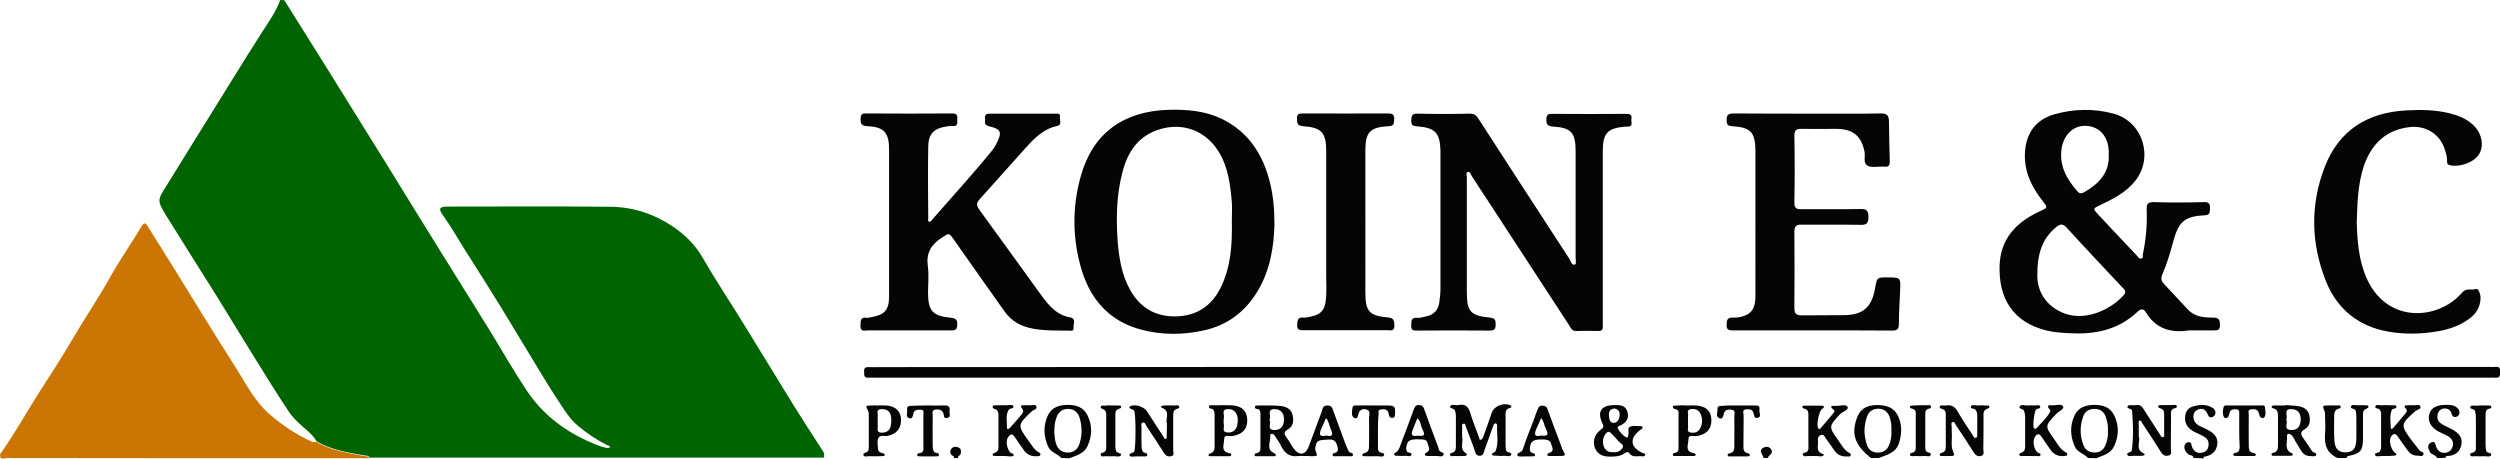 <svg version="1.1" id="prefix__Layer_1" xmlns="http://www.w3.org/2000/svg" x="0" y="0" viewBox="0 0 1231.9 226" xml:space="preserve"><style>.prefix__st2{fill:#050505}</style><path d="M140.1.1c6.7 10.6 13.3 21.3 20 31.9 6.3 10.1 12.6 20.2 18.9 30.4 7.7 12.3 15.3 24.6 22.9 37 5.9 9.6 11.9 19.1 17.8 28.7 7.7 12.4 15.5 24.8 23.2 37.3 5.5 9.1 10.8 18.3 16.7 27.1 7.3 11 17.6 19.2 29.7 24.7 3 1.3 6.1 2.8 9.4 3.5.6.1 1.8-.1 1.9-.3.1-.8-.8-.8-1.3-1-5.1-2.5-9.8-5.7-14.2-9.3-4.2-3.4-7.1-8.1-10-12.6-4.9-7.4-9.4-15-14-22.6-4.7-7.7-9.3-15.4-14-23.1-5.8-9.4-11.7-18.8-17.7-28.2-3.7-5.8-7.1-11.9-11.2-17.6-2.3-3.2-1.6-4.2 2.2-4.2 26.8 0 53.6-.2 80.5.1 11.2.1 21.6 3.6 30.9 9.9 5.7 3.9 10.7 8.8 14.2 14.8 6.7 11.6 14.1 22.7 21.1 34.1 8 13 16 26.1 24 39.1 4.8 7.7 9.7 15.2 14.6 22.8.6.9.3 1.9.4 2.9h-224c-.4-1-1.2-.9-2-1-8.3-1.4-16.7-2.7-24.1-7-1-1.8-2.3-3.2-3.8-4.6-3.5-3.1-7.2-6.1-9.8-9.9-6.7-10-12.9-20.3-19.3-30.5-5.5-8.9-10.9-17.8-16.4-26.7-8.2-13.1-16.5-26.1-24.6-39.2-4.8-7.9-4.6-7.9 0-15.2 10.7-17.2 21.3-34.5 32-51.6 4.9-7.9 9.8-15.8 14.8-23.6 3.3-5.2 7.1-10.3 9.2-16.3.6.2 1.3.2 2 .2z" fill="#006400"/><path d="M.1 223.7c6.9-9.6 12.6-20 18.9-29.9 5.5-8.6 11.2-17.2 16.3-26 6.1-10.5 13-20.5 18.9-31.1 4.7-8.5 10.4-16.5 15.4-24.9 1.7-2.8 2.3-1.8 3.5.2 4.2 6.8 8.5 13.5 12.7 20.3 9.8 15.9 19.5 31.8 29.6 47.6 5.4 8.4 9.7 17.4 17.3 24.1 6.3 5.5 13.2 10.1 20.8 13.6.7.3 1.6.2 2.4.2 7.5 4.3 15.8 5.5 24.1 7 .8.1 1.7 0 2 1-59.5 0-119 0-178.5-.1-1.1-.1-3.9 1.5-3.4-2z" fill="#cb7604"/><path class="prefix__st2" d="M523 225.7c-1.9-2.2-5.2-2.7-6.5-5.6-2.3-5.1-2.5-10.3-.2-15.3 1.8-4 5.5-5.3 9.9-5.3s7.9 1.3 9.8 5.4c2.3 4.9 2.2 9.9-.1 14.9-1.7 3.8-5.5 4.6-8.9 6-1.3-.1-2.7-.1-4-.1zm-3.5-12.5c.2 1.3.2 3.3.8 5.2.9 2.9 2.9 4.8 6.3 4.6 3.1-.2 4.7-2.1 5.5-4.9 1.2-4.1 1.1-8.2-.1-12.2-.8-2.6-2.6-4.3-5.4-4.4-3-.1-5 1.4-6 4.2-.9 2.2-1 4.5-1.1 7.5zM1028.9 225.7c-1.9-2.2-5.2-2.7-6.5-5.6-2.3-5.1-2.5-10.3-.2-15.3 1.8-4 5.5-5.3 9.9-5.3s7.9 1.3 9.8 5.4c2.3 4.9 2.2 9.9-.1 14.9-1.7 3.8-5.5 4.6-8.9 6-1.3-.1-2.6-.1-4-.1zm9.8-13.4c.2-2.2-.3-4.5-1-6.7-.8-2.6-2.7-4.1-5.6-4.1-2.6 0-4.6 1.1-5.5 3.5-1.8 4.8-1.8 9.7.1 14.5 1 2.4 2.9 3.5 5.5 3.5s4.4-1.4 5.3-3.7c.9-2.2 1.4-4.5 1.2-7zM921.9 225.7c-7.7-6.3-9.6-11.3-7.2-18.9 1.6-5 4.6-7.1 10-7.2 6.1-.1 9.5 2 11.2 6.9 1.4 3.9 1.1 7.8-.1 11.7-1.5 5-6 5.9-10 7.5h-3.9zm10.1-13.1c.1-2.7-.1-5.2-1-7.5-1-2.4-2.9-3.7-5.4-3.7-2.4 0-4.6 1.1-5.5 3.6-1.8 4.8-1.8 9.7 0 14.6.9 2.4 3 3.5 5.5 3.4 2.3 0 4.1-1.2 5.1-3.3 1.1-2.3 1.4-4.8 1.3-7.1zM1151.9 225.7c-5.3-2.3-6.7-6.6-6.2-12 .2-2.6.1-5.3 0-8 0-1 .1-2.1-.2-2.9-1.2-3.1-1.3-3 2.4-3 1.2 0 2.3-.1 3.5 0 .7.1 1.8-.5 2 .7.1.8-.9.8-1.4 1-1.5.6-1.8 1.8-1.8 3.2 0 4.2-.2 8.3.1 12.5.2 3.9 2.2 5.8 5.5 5.7 3.6 0 5.2-1.9 5.3-6.3.1-3.8 0-7.6 0-11.5 0-1-.1-2-.4-2.9-.4-1-2.8-.6-2.2-2 .5-1.1 2.4-.4 3.7-.5 1.2-.1 2.3 0 3.5 0 .5 0 1.2.1 1.3.3.3.8-.3 1.1-.9 1.4-1.9.6-1.7 2.2-1.7 3.7v11c-.1 6.1-1.1 7.3-7.2 8.6-.5.1-.8.4-.9 1h-4.4zM1080.9 225.7c-.2-1.7-2-1.1-2.8-2-1.1-1.1-1.9-2.3-1.7-3.9.2-1 .8-1.8 2-1.9 1.1-.1 1.4.6 1.5 1.5.1.5.3 1 .5 1.4 1 1.8 2.4 2.7 4.5 2.3 1.6-.3 2.8-1.1 3.2-2.7.5-1.9.2-3.7-1.5-4.9-1.7-1.1-3.5-1.8-5.3-2.7-2.9-1.5-4.7-3.6-4.6-7 .1-2.6 1.2-4.6 3.6-5.4 3.4-1.1 6.8-1.4 10 .6 1 .6 1.6 1.7 1.3 3-.2.8-.9 1.4-1.7 1.6-1.6.3-1.7-.9-2.3-2-1.2-2.4-3.2-2.7-5.4-1.3-1.8 1.2-1.8 4.4-.2 6.2 1.3 1.4 3.1 1.9 4.7 2.7 3.2 1.6 6.3 3.3 5.9 7.6-.4 3.9-3 5.7-6.6 6.3-.1 0-.1.5-.2.8-1.5-.2-3.2-.2-4.9-.2zM1200.9 225.7c-.6-1.7-2.9-1.5-3.6-3.1-.8-1.6-1.4-3.3.4-4.4 2.2-1.4 2.3.8 2.8 2.1.9 2.1 2.4 3.1 4.7 2.8 1.8-.3 2.9-1.5 3.4-3.2.6-2.3-.6-3.9-2.4-5-1.4-.8-3-1.4-4.5-2.2-3.8-2-5.5-5.1-4.7-8.4.7-3.1 3.3-4.7 7.8-4.8 2 0 4-.1 5.7 1.2 1 .8 1.6 1.7 1.4 3-.2 1-.9 1.5-1.6 1.7-1.5.4-2-.6-2.4-1.9-.5-1.6-1.9-2.3-3.5-2.2-1.6.1-2.8 1.2-3.2 2.7-.4 1.7-.1 3.4 1.4 4.5s3.2 1.8 4.8 2.6c4.4 2.2 6.1 4.5 5.5 7.9-.7 3.8-3.2 5.6-7 5.7-.5 0-.8.4-.9.9-1.4.1-2.8.1-4.1.1zM470 225.7c.4-1.2-.9-1-1.2-1.6-.7-1.1-.8-2.1.1-3.1 1-1.1 2.4-1 3.6-.4 1.2.6 1.1 1.7.9 3-.2 1-1.7 1-1.3 2.2-.8-.1-1.4-.1-2.1-.1zM869 225.7c-.2-1.8-3.1-3.8.4-5.3 1.3-.5 2.6-.2 3.4 1.1 1.3 2.1-1.4 2.7-1.7 4.2H869zM1079.6 162.8h-1c-8.9 1.4-16.3-.8-21.2-8.9-1.2-1.9-2.4-1.9-4.2-.2-9.3 8.8-20.8 11.2-33.2 10.5-3.8-.2-7.6-.4-11.4-1.3-16.7-4.1-23.7-15.7-23.3-31.8.4-13.6 8.4-21.8 20.1-27.1 3.7-1.7 3.7-1.7 1.2-4.9-5.5-6.9-9.2-14.5-8.8-23.7.5-9.7 5.2-16.4 14.6-19.1 9.6-2.7 19.4-2.9 29.1-.3 14.4 3.9 19.9 21.6 10.6 33.2-4.5 5.6-10.7 8.8-17.1 11.8-3.8 1.8-3.8 1.8-1 4.8 6.4 6.8 12.7 13.6 19.1 20.3.5.6 1 1.5 2 1.3 1.2-.2.7-1.3.8-2 1.5-7.2 2.2-14.4 1.9-21.8-.1-2.8.2-4.1 3.7-4 8.1.3 16.3.2 24.5 0 2.6-.1 3.1.9 3 3.2-.1 2 0 3.2-2.8 3.3-9.5.5-12.6 3.1-15.1 12.2-1.6 5.8-3.2 11.5-5.6 17-.9 2.1-.4 3.4 1 4.8 3.9 4.1 7.7 8.2 11.6 12.4 3.4 3.7 8 4 12.4 4 3.2 0 3.4 1.4 3.4 3.9 0 2.2-1 2.4-2.8 2.4h-11.5zm-75.7-26.5c.1 5.7 2.8 13.2 11.6 17.4 11.4 5.5 24.9-1.3 31-8.3 1.6-1.9.2-2.9-1-4.1-9.1-9.7-18.2-19.3-27.1-29.1-2-2.1-3.2-1.9-5.3-.2-6.6 5.5-9.3 12.6-9.2 24.3zm35.2-60v-1.7c-.2-7.5-4.7-12.4-11.4-12.6-6.2-.2-11 4.7-11.9 11.7-1 8.3 2.7 14.7 7.9 20.6 1.2 1.4 2.3 1 3.5.3 7.1-4.1 12.3-9.5 11.9-18.3zM722.8 116.4v27.4c0 9.7 1.7 11.7 11.3 12.7 2.5.3 2.9 1 2.9 3.3s-.5 3.1-3 3.1c-11.8-.1-23.7-.1-35.5 0-1.8 0-3.3.1-3.1-2.5.1-2.1-.2-4.1 3-3.8 1.3.1 2.6-.3 3.9-.6 3.9-.7 6.3-2.9 6.9-6.8.3-2.3.6-4.6.6-6.9V75.9v-2c-.3-8.3-2.6-10.9-11-11.6-2-.2-3.5-.1-3.4-2.9.1-2.5.5-3.5 3.3-3.4 8.5.2 17 .2 25.5 0 2.8-.1 3.7 1.5 4.9 3.4 14.7 22.7 29.4 45.4 44.2 68.1.7 1.1 1.1 3.3 2.7 2.9.9-.2.4-2.4.4-3.7V74.3c0-8.8-2.2-11.4-10.9-11.9-3-.2-3.6-1.1-3.5-3.8.1-2 .8-2.5 2.6-2.5 12.3.1 24.7.1 37 0 2.3 0 2.5 1.1 2.3 2.8-.2 1.4 1 3.6-2 3.5h-1c-8.7.7-11.1 3.2-11.1 11.9v83.3c0 1-.1 2 0 3 .1 1.6-.3 2.5-2.1 2.5-3.7-.1-7.3-.1-11 0-2.2.1-2.7-1.6-3.6-3l-41.1-63c-2.3-3.5-4.6-6.9-6.8-10.4-.5-.8-.8-2.2-1.8-2-1.2.3-.6 1.7-.6 2.5v29.2zM447.7 162.8h-20c-1.6 0-3.8.9-3.7-2.3.1-2.3-.2-4.4 3.2-3.9.6.1 1.3-.2 2-.3 6.7-1.1 8.9-3.5 8.9-10.3V86.6v-13c0-8.1-2.4-11-10.4-11.4-3.3-.1-3.8-1.3-3.6-4 .1-1.6.5-2.3 2.3-2.3 14.3.1 28.7.1 43 0 2.2 0 2.5 1.1 2.3 2.8-.1 1.6.6 3.6-2.2 3.4-1 0-2 0-3 .2-6.2.9-9 3.6-9.1 9.8-.2 11.8-.1 23.6 0 35.4 0 .6-.4 1.4.4 1.7.8.3 1.1-.5 1.5-.9 9.9-11.4 20.2-22.6 29.7-34.3.8-1 1.5-2.2 2.1-3.4 2.8-5.5 2.2-7-3.8-8.4-2.7-.6-1.7-2.4-1.9-3.8-.3-2.1.9-2.4 2.6-2.4h32c1.1 0 2.6-.2 2.3 1.6-.3 1.6 1.3 3.9-1.5 4.5-6.8 1.5-11.3 6.2-15.6 11-7.5 8.3-14.8 16.6-22.3 24.9-1.6 1.7-2 2.9-.5 5.1 10.5 14.3 20.8 28.8 31.3 43.2 3.5 4.7 7.3 9 13.6 10.1 3.1.5 1.6 3.2 1.7 4.9.3 2.3-1.6 1.6-2.8 1.6-5.7 0-11.3.1-16.9-.9-5.9-1-10.7-3.5-14.2-8.4-8.4-11.8-16.7-23.6-25-35.4-2.6-3.7-2.4-3.4-6.1-1-5.3 3.4-7.7 7.6-6.8 14 .6 4.4.1 9 .1 13.5.1 8.3 2.3 11 10.7 11.8 2.5.3 3.9.6 3.7 3.6-.1 2.3-.9 2.8-3 2.7h-21zM628 110.7c-.3 10.6-2 22.2-8.2 32.6-6.2 10.4-15.1 17.1-27 19.6-10.1 2.2-20.3 2.2-30.2-.4-15.3-3.9-24.9-14.3-29.5-29.1-4.7-15.4-4.9-31.2-.5-46.7 5.9-21 20.9-32 43.5-32.6 8.9-.2 17.6.5 25.8 4.4 13.5 6.5 20.6 17.9 24 31.9 1.5 6.3 2.1 12.6 2.1 20.3zm-21-1.6c0-3.2.2-6.3 0-9.5-.8-8.8-1.8-17.5-6.7-25.2-6.3-9.9-17.2-14.1-28.5-10.8-10.6 3.1-16 10.9-18.6 20.9-3.1 11.5-3.3 23.3-2.4 35.1.7 8 2 15.8 5.9 22.9 4.9 9 12.5 13.6 22.7 13.4 10-.2 17.4-4.9 21.9-13.8 5.3-10.4 5.9-21.6 5.7-33zM829.5 180.8h396.4c1.3 0 2.7.1 4 0 1.9-.2 2.1.9 2.1 2.5 0 1.7-.1 3-2.3 2.8-1-.1-2 0-3 0H431.4c-1.2 0-2.3-.1-3.5 0-2.4.2-2-1.5-2.1-3-.1-1.8.7-2.3 2.3-2.2 1.3.1 2.7 0 4 0 132.4-.1 264.9-.1 397.4-.1zM893.1 162.8h-39c-2.1 0-3.4-.1-3.3-2.8.1-2.3.3-3.6 3.2-3.5 2.1.1 4.3-.3 6.3-1.2 4.4-2 4.7-6 4.7-10.1V79.8v-5.5c-.1-9.1-2.2-11.5-11.3-12.1-2-.1-2.8-.5-2.9-2.7-.1-2.8.7-3.6 3.6-3.6 13.2.1 26.3.1 39.5.1 11 0 22 .1 33-.1 2.8 0 3.8.9 3.9 3.6.1 6.6.2 13.3.4 19.9.1 2.3-.8 3-2.9 2.7h-.5c-2.5-.1-5.3.6-7.4-.4-2.5-1.2-1.2-4.5-1.6-6.8-1.6-7.9-5.6-11.3-13.8-11.4-5.7 0-11.3.1-17 0-2.6-.1-3.9.4-3.8 3.5.2 11 .2 22 0 32.9 0 2.9 1.2 3.2 3.5 3.2 9.7-.1 19.3.1 29-.1 3.1-.1 4 .8 4 3.9 0 3-.8 4-3.9 3.9-9.7-.2-19.3 0-29-.1-2.9-.1-3.6.9-3.6 3.7.1 12.5.1 24.9 0 37.4 0 3 1.1 3.6 3.8 3.6 6.8-.1 13.7 0 20.5-.1 9.6-.1 13.8-3.8 15.5-13.4.9-5.2.9-5.2 5.9-5.2 6.7 0 6.7 0 6.4 6.5-.2 5.5-.6 11-.6 16.4 0 2.7-.9 3.3-3.4 3.3-13.2-.1-26.2-.1-39.2-.1zM1161.3 109.6c.3 9 .9 19 5.2 28.2 10.5 22.2 35.5 19.5 46.6 6.5 2.4-2.8 4.6-1 6.8-1.9 1.4-.6 2.5 2.7 2.4 4.7-.1 4.3-2.3 7.6-5.6 10-4.4 3.2-9.3 5-14.6 6-8.4 1.5-16.9 1.8-25.3.3-14.7-2.6-25.2-11.1-30.7-24.9-7.4-18.6-7.8-37.7-.5-56.4 7-18 21.1-26.7 40.1-27.7 7.1-.4 14.3-.3 21.3 1.4 4.2 1.1 8.3 2.6 11.5 5.6 4.3 3.9 5.7 10.1 3.2 14.4-2.3 4.1-9.6 6.8-14.5 5.6-1.4-.3-1.4-1.2-1.4-2.2.1-2-.6-4-1.2-5.8-2.4-7.4-9.3-11.6-17-10.8-11.8 1.3-18.9 8.2-22.7 18.9-3 8.9-3.3 18.1-3.6 28.1zM653.5 109.3V74.4c0-9-2.3-11.6-11.3-12.2-3-.2-3-1.5-3.1-3.7-.1-2.4 1.1-2.6 3-2.6 14 0 28 .1 41.9 0 2.5 0 3.1.8 3 3.1-.1 2.2-.3 3.1-2.9 3.2-9.1.5-11.3 3-11.3 12V144c0 9.3 1.8 11.6 11 12.4 3.1.3 3.2 1.5 3.3 3.9.1 3.2-2 2.4-3.6 2.4h-40.9c-1.9 0-3.6.2-3.4-2.7.1-2.4.4-3.8 3.2-3.5 1.3.1 2.6-.3 3.9-.6 4.3-.9 6.3-2.9 6.9-7.3.7-5 .2-10 .3-14.9v-24.4zM642.8 224.7c-1 0-2-.1-3 0-4 .6-6.6-1.1-8.4-4.7-.9-1.9-2.2-3.7-3.4-5.5-.7-1-2.2-1-2.1.2.4 2.9-2.4 6.8 2.2 8.7.2.1.5.4.5.7.2.9-.6.7-.9.7h-8.5c-.4 0-1 .1-1-.6-.1-.7.6-.8 1-.9 2.1-.4 1.9-2 1.9-3.5v-14.9c0-1 .1-2-.5-2.9-.6-.8-2.8-.1-2.1-1.9.2-.4 2.2-.3 3.3-.3 3.2 0 6.3-.1 9.5.3 2.5.3 4.9 1.4 5.6 4.2.7 2.9.5 5.8-2.4 7.4-2 1.2-1.8 2.1-.6 3.8 1.4 1.8 2.4 4 3.8 5.8 2.6 3.3 5.5 2.9 7.1-1 2.2-5.7 4.2-11.5 6.4-17.2.5-1.3.4-3.3 2.9-3.3 2.3 0 2.5 1.6 3.1 3.2 1.9 5.3 3.9 10.6 5.8 15.8.5 1.2 1 2.4 1.6 3.6.4 1 2.7.5 2 2.2-.2.4-1.9.2-2.8.2h-5.5c-.6 0-1.4.3-1.6-.5-.2-.9.7-1 1.3-1.2 1.2-.4 1.4-1.3 1.2-2.4-.6-2.2-1-4.3-4.3-4.1-5.3.2-6.2.4-6.7 3.7-.1.6-.2 1.4.1 1.9 1 2.6 1.1 2.6-2.2 2.6-1.3-.1-2.3-.1-3.3-.1zm-17.3-17.9c1.3 1.6-1.7 5.1 2.6 5.1 2.9 0 4.6-1.9 4.6-5.2 0-3.3-1.7-5.1-4.7-5.1-4.2.1-1.2 3.6-2.5 5.2zm28 7.8c3.9 1 3.1-1.2 2.2-3.3-.8-1.8-.9-3.8-2.3-5.3-.8 1.8-1.5 3.6-2.4 5.4-1.1 2.6-.8 4.1 2.5 3.2zM720.5 215.6c.7 2.3-1.5 5.6 1.9 7.8 1.1.7 0 1.3-.9 1.3-1.7 0-3.3.1-5 0-.7 0-1.8.4-2-.6-.2-.8.8-.9 1.4-1.1 1.6-.7 1.5-2 1.5-3.4v-15c0-.8-.2-1.6-.5-2.4-.4-1.1-2.9-.9-2.3-2 .7-1.3 2.7-.3 4.1-.6 3.5-.8 5 1 5.9 4.2 1.2 4 2.8 7.8 4.2 11.7.2.5 0 1.5 1.1 1.1.4-.1.7-.7.9-1.1 1.5-4 2.9-8.1 4.3-12.2 1.2-3.3 6-5.1 9.1-3.6 1 .5.5 1.2-.1 1.3-2.8.7-2.2 2.9-2.2 4.8v13.5c0 1 0 2 .4 2.9.4 1 2.9.5 2.4 1.9-.5 1.2-2.4.4-3.6.5-1 .1-2 .1-3 0s-2.6 0-2.8-.4c-.5-1.2 1.4-1.1 1.7-2 1.6-4.2.5-8.5.7-12.8 0-.3-.4-.7-.6-.8-.8 0-1 .6-1.3 1.2-1.4 3.9-2.7 7.8-4.2 11.7-.5 1.2-.4 3.2-2.6 3.1-2.1-.1-2-2-2.5-3.2-1.4-3.7-2.7-7.5-4.2-11.2-.2-.5-.1-1.5-1-1.4-1.2.1-.8 1.2-.8 1.9-.1 1.5 0 3 0 4.9zM575 208.7c-.9-2.3 2-6-2.5-7.8-1.1-.5.3-1.1 1-1.1 1.8 0 3.7-.1 5.5 0 .7 0 1.8-.4 2.1.6.2.7-.8.9-1.4 1.2-1.9.7-1.5 2.3-1.6 3.8v16.5c0 1 .8 2.5-1 2.9-1.3.3-2.5 0-3.4-1.4-2.8-4.5-5.8-8.9-8.7-13.3-.5-.8-.8-2.2-1.9-1.9-1.1.3-.6 1.7-.6 2.6-.1 2.8 0 5.7 0 8.5 0 1.2 0 2.3.7 3.3.6.8 2.7.4 2 2-.2.5-2.2.2-3.3.3h-1.5c-1.3-.1-3.3.5-3.8-.4-.6-1.2 1.7-1.1 2.3-2 .8-1.3.9-19.1-.1-20.2-.4-.5-1.2-.6-1.7-.9-.7-.4-1-.8 0-1.3 2.3-1.1 6.6.3 8.1 2.6 2.7 4.2 5.4 8.4 8.1 12.5.3.5.6 1.4 1.4 1 .2-.1.2-.9.2-1.3.1-2.1.1-4 .1-6.2zM961.8 214.8c.1 2.1-.5 4.7.4 7.1 1.1 2.9 1.3 2.8-2.3 2.8-.7 0-1.3.1-2 0s-1.8.4-2.1-.6c-.2-.7.8-.9 1.4-1.1 1.6-.6 1.6-2 1.6-3.3v-14.9c0-1 .1-2-.8-2.8-.7-.6-2.5-.6-2.2-1.6.4-1.1 2-.4 3.1-.6 2.8-.5 4.5.7 5.9 3.2 2.2 3.9 4.8 7.6 7.2 11.3.4.6.7 1.8 1.7 1.4.9-.3.5-1.4.6-2.2V205c0-1-.1-2-.7-2.9-.6-1-2.9-.5-2.4-1.8.4-1.2 2.4-.4 3.6-.5 1.2-.1 2.3-.1 3.5 0 .7 0 1.8 0 1.9.3.4 1.1-.8 1.2-1.4 1.5-1.7.9-1.4 2.5-1.4 3.9 0 5.3 0 10.6-.1 15.9 0 1.1.8 2.8-1.2 3.3-1.7.4-2.7-.5-3.6-1.9-2.8-4.5-5.8-8.9-8.7-13.3-.4-.6-.6-1.8-1.6-1.5-1 .3-.5 1.4-.5 2.1 0 1.4.1 2.9.1 4.7zM1053.9 215c1 2.5-2 6.3 2.4 8.4 1.2.6.1 1.2-.8 1.2-1.2 0-2.3.1-3.5 0-1.3-.1-3.2.6-3.7-.4-.7-1.4 1.9-1.1 2.1-2.1 1-6.6.7-13.1.2-19.7-.1-1.3-3.1-.8-2.1-2.4.5-.7 2.8-.1 4.3-.4 2.1-.3 2.9 1.1 3.8 2.5 2.6 4.1 5.2 8.1 7.8 12.1.3.5.5 1.4 1.4 1.2.9-.2.6-1 .6-1.6v-9.5c0-1.2 0-2.3-1.4-2.9-.7-.3-1.8-.4-1.5-1.5.1-.2 1.2-.3 1.9-.3h4.5c.9 0 2.4-.4 2.7.4.4 1.3-1.3 1-2 1.6-1.2 1-.8 2.4-.8 3.7-.1 5.3 0 10.6-.1 15.9 0 1.1.9 2.8-1.2 3.3-1.7.4-2.8-.3-3.7-1.8-3-4.8-6.1-9.5-9.2-14.2-.3-.5-.5-1.4-1.3-1.2-.8.2-.4 1.1-.4 1.7v6zM796 199.6c2.5-.1 5 .3 5.9 3.2.9 2.9-.2 5.1-2.9 6.6-.8.4-2.4.7-1.7 1.9 1 1.7 2.3 3.3 4.1 4.2.8.4.9-.7 1-1.3.4-1.4-.7-3.4 1-4 1.5-.6 3.3-.2 4.9-.2.4 0 1-.1 1.1.6.1.6-.4.7-.8 1-5.8 4.2-5.5 8.7.8 11.6.5.3 1.5.1 1.2 1.1-.2.8-1.1.5-1.7.5-2-.2-4.4.8-6-1.4-.8-1.1-1.7-.5-2.6.1-2.2 1.5-4.7 1.5-7.2 1.5-3.3 0-5.9-1.1-7.2-4.3-1.2-3.1-.2-6.6 2.7-8.8 1.2-1 2-1.3 1-3.3-2.8-5.9-.5-9.1 6.4-9zm-.7 23.2c1.5.2 3.2-.5 4.1-1.9 1.2-1.8-1-2.4-1.8-3.4-1.1-1.4-2.4-2.7-3.7-4-.8-.9-1.6-1-2.5 0-1.6 2-1.9 4.2-1.1 6.5.8 2.2 2.5 3 5 2.8zm.2-21.5c-2 .2-2.8 1.4-2.7 3.3.1 1.7.5 3.8 2.2 3.8 2.2 0 3.1-2 3.1-4.2 0-1.7-.8-2.6-2.6-2.9zM1175.6 224.7h-1.5c-1.3-.1-3.3.6-3.7-.4-.6-1.4 1.7-.9 2.3-1.9.3-.5.6-1.2.6-1.9v-16.9c0-.6-.3-1.3-.7-1.8-.6-.7-2.5-.3-2.1-1.5.3-1.3 1.9-.5 3-.6 1.3-.1 2.7-.1 4 0 1.1 0 3.2-.1 3.3.3.5 1.7-1.8 1.1-2.2 2-1.2 2.8-.6 5.9-.5 8.8.1 1.1.9.4 1.3-.1 2.1-2.4 4.1-4.8 6.1-7.2.6-.7.8-1.4 0-2.2-1.2-1.2-.5-1.6.8-1.6 1 0 2-.1 3 0 1.2.2 3-.8 3.4.7.4 1.2-1.6 1.4-2.4 2.1-7.5 6.6-7.6 6.8-1.7 14.8 1.2 1.6 2.5 3.1 3.7 4.7.6.7 2.3.7 1.9 1.9-.5 1.4-2 .6-3 .6-2.2.1-3.8-1.1-5-2.8-1.5-2.2-3.1-4.3-4.6-6.5-1.2-1.9-2.4-1.6-3.4 0-1.2 1.9-.1 6.1 1.8 7.8.3.3 1 .3.8 1-.2.6-.7.5-1.1.5-1.5.2-2.8.2-4.1.2zM893.5 224.7c-.7 0-1.3.1-2 0-1.1-.1-2.7.6-3.1-.5-.5-1.2 1.3-1 2-1.6 1-.9.7-2.1.7-3.2v-13.9c0-1.8.3-3.8-2.3-4.2-.6-.1-.7-.7-.6-1.1 0-.2.6-.3.9-.3h8.5c.4 0 1-.1 1.1.6.1.7-.6.7-.9 1-1.5 1.3-2.8 7.6-1.9 9.4.5 1.1 1 .4 1.4-.1 1.9-2.3 3.9-4.5 5.8-6.8.5-.6 1.3-1.4.4-2.1-2.4-2-.6-2 .9-1.9 2.1.1 5.3-1 6 .5.8 1.5-2.5 2.3-3.8 3.7-5.5 6-5.6 6-.8 12.7 1.6 2.3 2.9 4.9 5.5 6.3.4.2.9.5.7 1.1-.3.9-1.1.6-1.6.6-2.7.2-4.9-.6-6.5-2.9-1.4-2.1-2.8-4.1-4.3-6.1-.5-.7-.8-2-2.2-1.6-1.3.4-1.8 1.5-1.6 2.8.4 2.3-1.4 5.3 2.4 6.6 1.2.4 0 1.1-.8 1.2-1.3-.2-2.6-.2-3.9-.2zM1126 199.6c2.3.2 4.7.2 6.9.6 2.5.5 4.6 1.8 5.1 4.7.5 2.6.2 5.2-2.3 6.6-2.7 1.5-1.8 2.8-.6 4.6 1.5 2 2.8 4.1 4.2 6.2.6.9 2.7.7 1.9 2.2-.3.5-2.2.3-3.3.2-1.8-.1-3.1-1.1-4-2.6-.8-1.2-1.5-2.6-2.3-3.8-1.1-1.5-1.4-3.8-3.6-4.5-.7-.2-1.2.5-1.1 1.2.4 2.6-1.3 5.7 1.4 7.8.6.5 1.8.4 1.4 1.5-.1.3-1.2.3-1.8.3h-7.5c-.4 0-1 .1-1.1-.6-.1-.7.5-.8.9-.9 2.2-.5 2.3-2.2 2.3-3.8v-13.9c0-1.8 0-3.7-2.4-4.2-.5-.1-.9-.6-.7-1 .2-.3.8-.4 1.2-.4h5.5c-.2-.1-.2-.2-.1-.2zm.5 7.1c1.3 1.6-1.8 5 2.5 5.2 3 .1 4.6-1.7 4.7-5.1.1-3.3-1.5-5.1-4.6-5.2-4.3-.1-1.4 3.4-2.6 5.1zM999.8 224.7h-3c-.6 0-1.4.3-1.7-.4-.3-.8.5-1.1 1.1-1.3 1.8-.7 1.7-2.2 1.7-3.7v-13.9c0-1-.2-2-.5-2.9-.3-1.2-2.8-.9-2.2-2.1.7-1.4 2.6-.5 4-.6 1-.1 2-.1 3 0 1.1.1 2.7-.6 3.1.5.4 1.2-1.4.9-2 1.5-.9.8-1.7 8.2-1.1 9.1.3.4.8.6 1.2.2 2.3-2.6 5-4.9 6.7-8 .2-.4.4-.9-.1-1.4-1.6-1.7-.7-2.2 1.1-2 1.9.2 4.7-1 5.5.6.7 1.3-2.1 2.3-3.3 3.6-5.7 6-5.8 6-1 12.6 1.6 2.3 2.9 4.9 5.5 6.3.7.4 1.1.8.8 1.5-.1.3-.8.3-1.3.4-2.9.3-5.2-.6-6.9-3.1-1.5-2.2-3.1-4.3-4.5-6.5-1.1-1.7-2.1-1.3-3-.1-1.5 2-.8 6.4 1.2 8 .5.4 1.5.2 1.4 1.1-.2 1.1-1.3.6-2 .6-1.3.1-2.5 0-3.7 0zM494 224.7h-3.5c-.5 0-1.2-.1-1.3-.3-.3-.8.3-1.1 1-1.3 1.9-.6 1.8-2.2 1.8-3.7V205c0-1 0-2-.7-2.9-.6-.8-2.8-.4-2-2.1.2-.5 2.2-.2 3.3-.3 1 0 2-.1 3 0 1.3.1 3.3-.6 3.7.4.6 1.4-1.7.9-2.3 1.9-1.6 2.8-.7 5.8-.8 8.8 0 1 1 .5 1.4.1 2-2.2 4-4.5 5.9-6.8.6-.7 1.1-1.6.2-2.7-1.5-1.9 0-1.7 1.2-1.7.8 0 1.7-.1 2.5 0 1.1.1 2.8-.6 3.2.4.8 1.7-1.4 1.8-2.2 2.6-7.1 6.8-7.2 6.7-1.3 14.9 1.4 1.9 2.5 4 4.6 5.2.6.3 1.3.7.9 1.5-.3.7-1.1.4-1.7.5-2.7.2-4.9-.8-6.4-3s-3.1-4.3-4.5-6.5c-1.3-2.1-2.4-1.1-3.3.2-1.3 1.8-.4 6.2 1.3 7.6.6.4 1.8.3 1.4 1.5-.1.3-1.2.2-1.9.3-1.2-.2-2.3-.2-3.5-.2zM831.2 199.8c1.5 0 3-.1 4.5 0 4.9.3 7.4 2.6 7.6 6.9.2 4.6-2.4 7.5-7.4 8.2-1.4.2-4-1-3.9 1.6 0 2.4-2 6 2.6 6.8.4.1 1.1.2.9.9-.1.6-.7.5-1.1.5h-9c-.4 0-1 .1-1.1-.6-.1-.7.5-.9.9-.9 2.1-.3 1.9-1.9 1.9-3.4v-14.9c0-1.1.4-2.4-.9-3.1-.7-.4-2.3-.2-1.8-1.7.1-.3 1.5-.2 2.4-.3 1.4-.1 2.9-.1 4.4 0zm.6 7.5c0 .8-.1 1.7 0 2.5.2 1.2-.8 2.9 1.1 3.3 1.9.4 3.8 0 4.8-1.9 1.2-2.3 1.4-4.7.3-7.2-1-2.2-2.9-2.7-4.9-2.4-2.3.4-1 2.4-1.3 3.6-.1.7 0 1.4 0 2.1zM598.5 212.3v-7.5c0-1 0-2-.6-2.9-.6-.8-2.7-.2-2.1-1.9.2-.5 2.2-.3 3.3-.3 2.5 0 5-.1 7.5 0 5.2.2 7.8 2.6 8 7 .2 4.7-2.4 7.4-7.5 8.2-1.4.2-3.9-1.1-3.9 1.6.1 2.4-2 6 2.6 6.8.4.1 1 .1.9.9-.1.7-.7.6-1.1.6h-9c-.4 0-1 .1-1.1-.5 0-.2.2-.7.5-.7 3.2-.9 2.4-3.5 2.5-5.7v-5.6zm11.4-5.5s0-.7-.1-1.3c-.6-2.6-2.2-4.1-4.9-3.9-3.2.2-1.5 2.7-1.8 4.1-.2 1.3-.2 2.7 0 4 .1 1.2-.8 2.9 1.1 3.3 1.9.4 3.7-.1 4.8-1.8.7-1 .9-2.4.9-4.4zM767.3 224.7h-3.5c-.5 0-1.2-.1-1.3-.3-.3-.8.5-1.1 1.1-1.3 2.4-.9 1.3-2.6.8-4.1-.4-1.6-1.3-2.3-3.1-2.4-5.4-.3-7.1.5-7.4 4-.1.8-.2 1.7.6 2.3.7.5 2.3.3 1.8 1.7-.1.4-1.8.2-2.8.3h-1c-1.6-.1-4.3.4-4.7-.4-.8-1.4 2-1.4 2.5-2.9 1.7-5.2 3.8-10.2 5.7-15.3.4-1.1.7-2.2 1.2-3.3.7-1.4.6-3.3 3.1-3.1 2.1.2 2.2 1.6 2.7 2.9 1.9 5.3 3.9 10.6 5.9 15.8.3.9.6 1.9 1 2.8 1.9 3.3 1.9 3.3-2.6 3.3zm-7.9-10.1c2.5.4 4.1 0 2.5-2.9-1-1.8-1-4.1-2.5-5.7-.8 1.8-1.5 3.6-2.4 5.4-1.1 2.6-.9 4.1 2.4 3.2zM707.2 224.7H704c-.6 0-1.6 0-1.8-.4-.4-.7.3-1.1.9-1.4 2.1-1.2.7-2.9.4-4.4-.4-1.9-1.8-1.9-3.4-2-5.4-.2-6.6.4-7.1 3.8-.1.8-.2 1.7.4 2.3.6.7 2.5.2 2.1 1.5-.4 1.2-2 .4-3.1.5-1.2.1-2.3.1-3.5 0-.6 0-1.6 0-1.8-.3-.5-1.1.7-1.2 1.2-1.7 1.3-1.2 1.6-2.9 2.2-4.4 2.1-5.4 4.1-10.8 6.1-16.3.5-1.3.9-2.4 2.6-2.3 1.6 0 2.2.8 2.7 2.3 1.9 5.5 4 10.9 6 16.3.4 1.1.9 2.2 1.1 3.3.3 1.5 3.1 1.4 2.3 2.6-.6 1.4-2.8.4-4.1.6zm-9-10c2.3.1 4.8.6 2.8-3-1-1.8-.8-4.2-2.6-5.6-.8 1.9-1.5 3.8-2.3 5.8-.9 2.1-.5 3.3 2.1 2.8zM431.8 199.8c1.7 0 3.3-.1 5 0 4.7.4 7.2 3 7.2 7.2 0 4.3-2.4 7-6.8 7.8-1.4.3-3.3-.6-4.2.8-1 1.5-.4 3.6-.4 5.4 0 .8.4 1.6 1.3 2 .8.4 2.3.1 2 1.5 0 .2-1.5.3-2.3.3-1.7 0-3.3.1-5 0-1.1-.1-2.7.6-3.1-.5-.5-1.2 1.3-1.1 1.9-1.7.7-.6.7-1.5.7-2.3v-15.9c0-.6 0-1.4-.3-1.9-1.4-2.7-1.4-2.6 2.1-2.7.6-.1 1.2-.1 1.9 0zm.7 7.6c0 .7-.1 1.3 0 2 .3 1.4-1 3.6 1.7 3.8 2.1.1 4-.7 4.6-2.9.5-1.7.5-3.6.2-5.4-.5-2.5-2.4-3.4-4.8-3.3-2.8.2-1.4 2.4-1.7 3.8-.1.6 0 1.3 0 2zM1103.4 211.8v-7.5c0-1.1.3-2.5-1.4-2.6-1.4-.1-2.7-.1-3.3 1.5-.3.8-.4 1.7-.8 2.3-.6.7-1.8.7-2.1-.1-.7-1.5-.5-3.3-.1-4.8.3-1.1 1.7-.8 2.6-.8h15.5c.9 0 2.3-.4 2.3 1.1.1 1.6.7 3.4-.4 4.8-.6.7-1.6.3-2.1-.5-.4-.7-.4-1.6-.8-2.3-.8-1.5-2.2-1.3-3.5-1.2-1.9.1-1.2 1.7-1.2 2.7-.1 5 0 10 0 15 0 1.7 0 3.4 2.2 3.8.6.1 1.5.2 1.2 1.1-.2.6-1.1.4-1.7.4h-6c-1.1 0-3.2 0-3.3-.3-.3-1.7 1.7-1 2.4-1.8s.7-1.8.7-2.8c-.2-2.7-.2-5.4-.2-8zM679 212.1v7.5c0 1-.2 2 .5 2.9.7.9 3 .4 2.5 1.8-.4 1.2-2.3.4-3.6.5-2 .1-4 0-6 0-.4 0-1 .1-1.1-.5-.1-.6.4-.9.9-1 2.5-.5 2.4-2.4 2.4-4.2 0-4.3.1-8.7 0-13-.1-1.5 1.1-3.6-1.2-4.3-2.3-.7-3.8.4-4.2 2.9-.3 1.8-1.7 1.7-2.5.7-.9-1.2-.4-2.9-.3-4.3.2-1.7 1.7-1.3 2.8-1.3 2.3-.1 4.7 0 7 0h7c4.2 0 4.4.4 4.2 4.4-.1.9-.1 1.6-1.2 1.7-.7.1-1.4-.2-1.6-.8-.3-.7-.3-1.7-.7-2.3-.8-1.4-2.3-1.2-3.6-1-1.5.2-.9 1.5-1 2.4-.3 2.6-.3 5.2-.3 7.9zM457.5 199.8c2.7 0 5.3.1 8 0 2.1-.1 2.7.9 2.4 2.7-.2 1.2.9 2.9-1 3.4-2.2.6-1.6-1.4-2.1-2.4-.7-1.6-2.2-1.9-3.8-1.7-2.1.3-1.4 2-1.4 3.1-.1 4.8 0 9.6 0 14.5 0 1.2 0 2.3.8 3.3.7.8 2.7.1 2.2 1.9-.1.4-2.2.2-3.3.3h-4c-1.1 0-3.2 0-3.3-.3-.4-1.7 1.6-1 2.4-1.8.8-.8.6-1.8.6-2.8v-15.5c0-1 .6-2.5-1.3-2.6-1.5-.1-3.2 0-3.6 1.8-.3 1.4-.5 3-2.3 2.3-1.6-.7-.6-2.6-.8-4-.2-1.4.4-2.1 1.9-2 2.9-.2 5.7-.2 8.6-.2zM857 199.8h7.5c1.4 0 2.8-.1 2.5 2-.3 1.4 1.1 3.4-.6 4-2.2.8-2-1.4-2.5-2.7-.6-1.5-2.1-1.5-3.4-1.4-2.3.2-1.3 2-1.3 3.1-.1 4.8 0 9.6-.1 14.5 0 1.9-.2 3.7 2.4 4.1.5.1.9.6.7 1.1-.2.3-.8.4-1.3.4h-8.5c-.4 0-1 .1-1.1-.6-.1-.7.5-.8 1-.9 2.5-.5 2.3-2.5 2.3-4.3 0-4.7.1-9.3 0-14 0-1.2.8-2.9-1.3-3.2-1.8-.3-3.4 0-3.9 2.1-.3 1.4-.7 2.9-2.5 1.9-1.5-.9-.5-2.7-.6-4.2-.2-1.7 1.1-1.7 2.3-1.7 2.7-.3 5.6-.2 8.4-.2zM547.5 199.8h3c.7 0 1.8 0 1.9.3.4 1.1-.8 1.2-1.4 1.5-1.4.6-1.4 1.7-1.4 2.9v15.9c0 .6.2 1.3.4 1.9.4 1.1 2.9.9 2.4 1.9-.6 1.3-2.6.5-4 .6-1.2.1-2.3.1-3.5 0-.9-.1-2.2.6-2.5-.6-.3-1.1 1-1 1.7-1.4 1-.7 1-1.6 1-2.6v-15.4c0-1.2 0-2.3-1.2-3-.7-.4-1.9-.5-1.4-1.5.3-.7 1.5-.4 2.2-.4.9-.2 1.8-.2 2.8-.1zM1222.8 199.8h3.5c.5 0 1.1.1 1.3.4.2.4-.1 1-.6 1.1-2.3.3-2.2 2-2.2 3.7v14.5c0 1 .1 2 .4 2.9.4 1 2.9.5 2.3 1.9-.5 1.1-2.4.4-3.7.5-1.3.1-2.7.1-4 0-.9-.1-2.2.5-2.6-.6-.3-1 1-1 1.7-1.3 1.5-.8 1.1-2.3 1.1-3.5.1-4.7 0-9.3 0-14 0-1-.2-2-.4-2.9-.3-1.3-3-.6-2.2-2.3.3-.6 2.5-.2 3.8-.3.6-.2 1.1-.2 1.6-.1zM946.5 199.7c.8 0 1.7-.1 2.5 0 .9.1 2.2-.6 2.5.6.3 1.1-1.1 1-1.7 1.3-1.5.9-1 2.3-1.1 3.6v14c0 1.1-.2 2.4.6 3.3.6.7 2.5.4 2.1 1.6-.4 1.3-2 .5-3 .6-1.5.1-3 .1-4.5 0-.9 0-2.4.4-2.7-.4-.4-1.3 1.3-1 2-1.6 1.1-.9.7-2.1.8-3.2V205c0-1.4.4-3.1-1.7-3.6-.7-.1-1.4-.5-1.1-1.2.1-.3 1.1-.4 1.8-.4 1.2-.1 2.4-.1 3.5-.1z"/></svg>